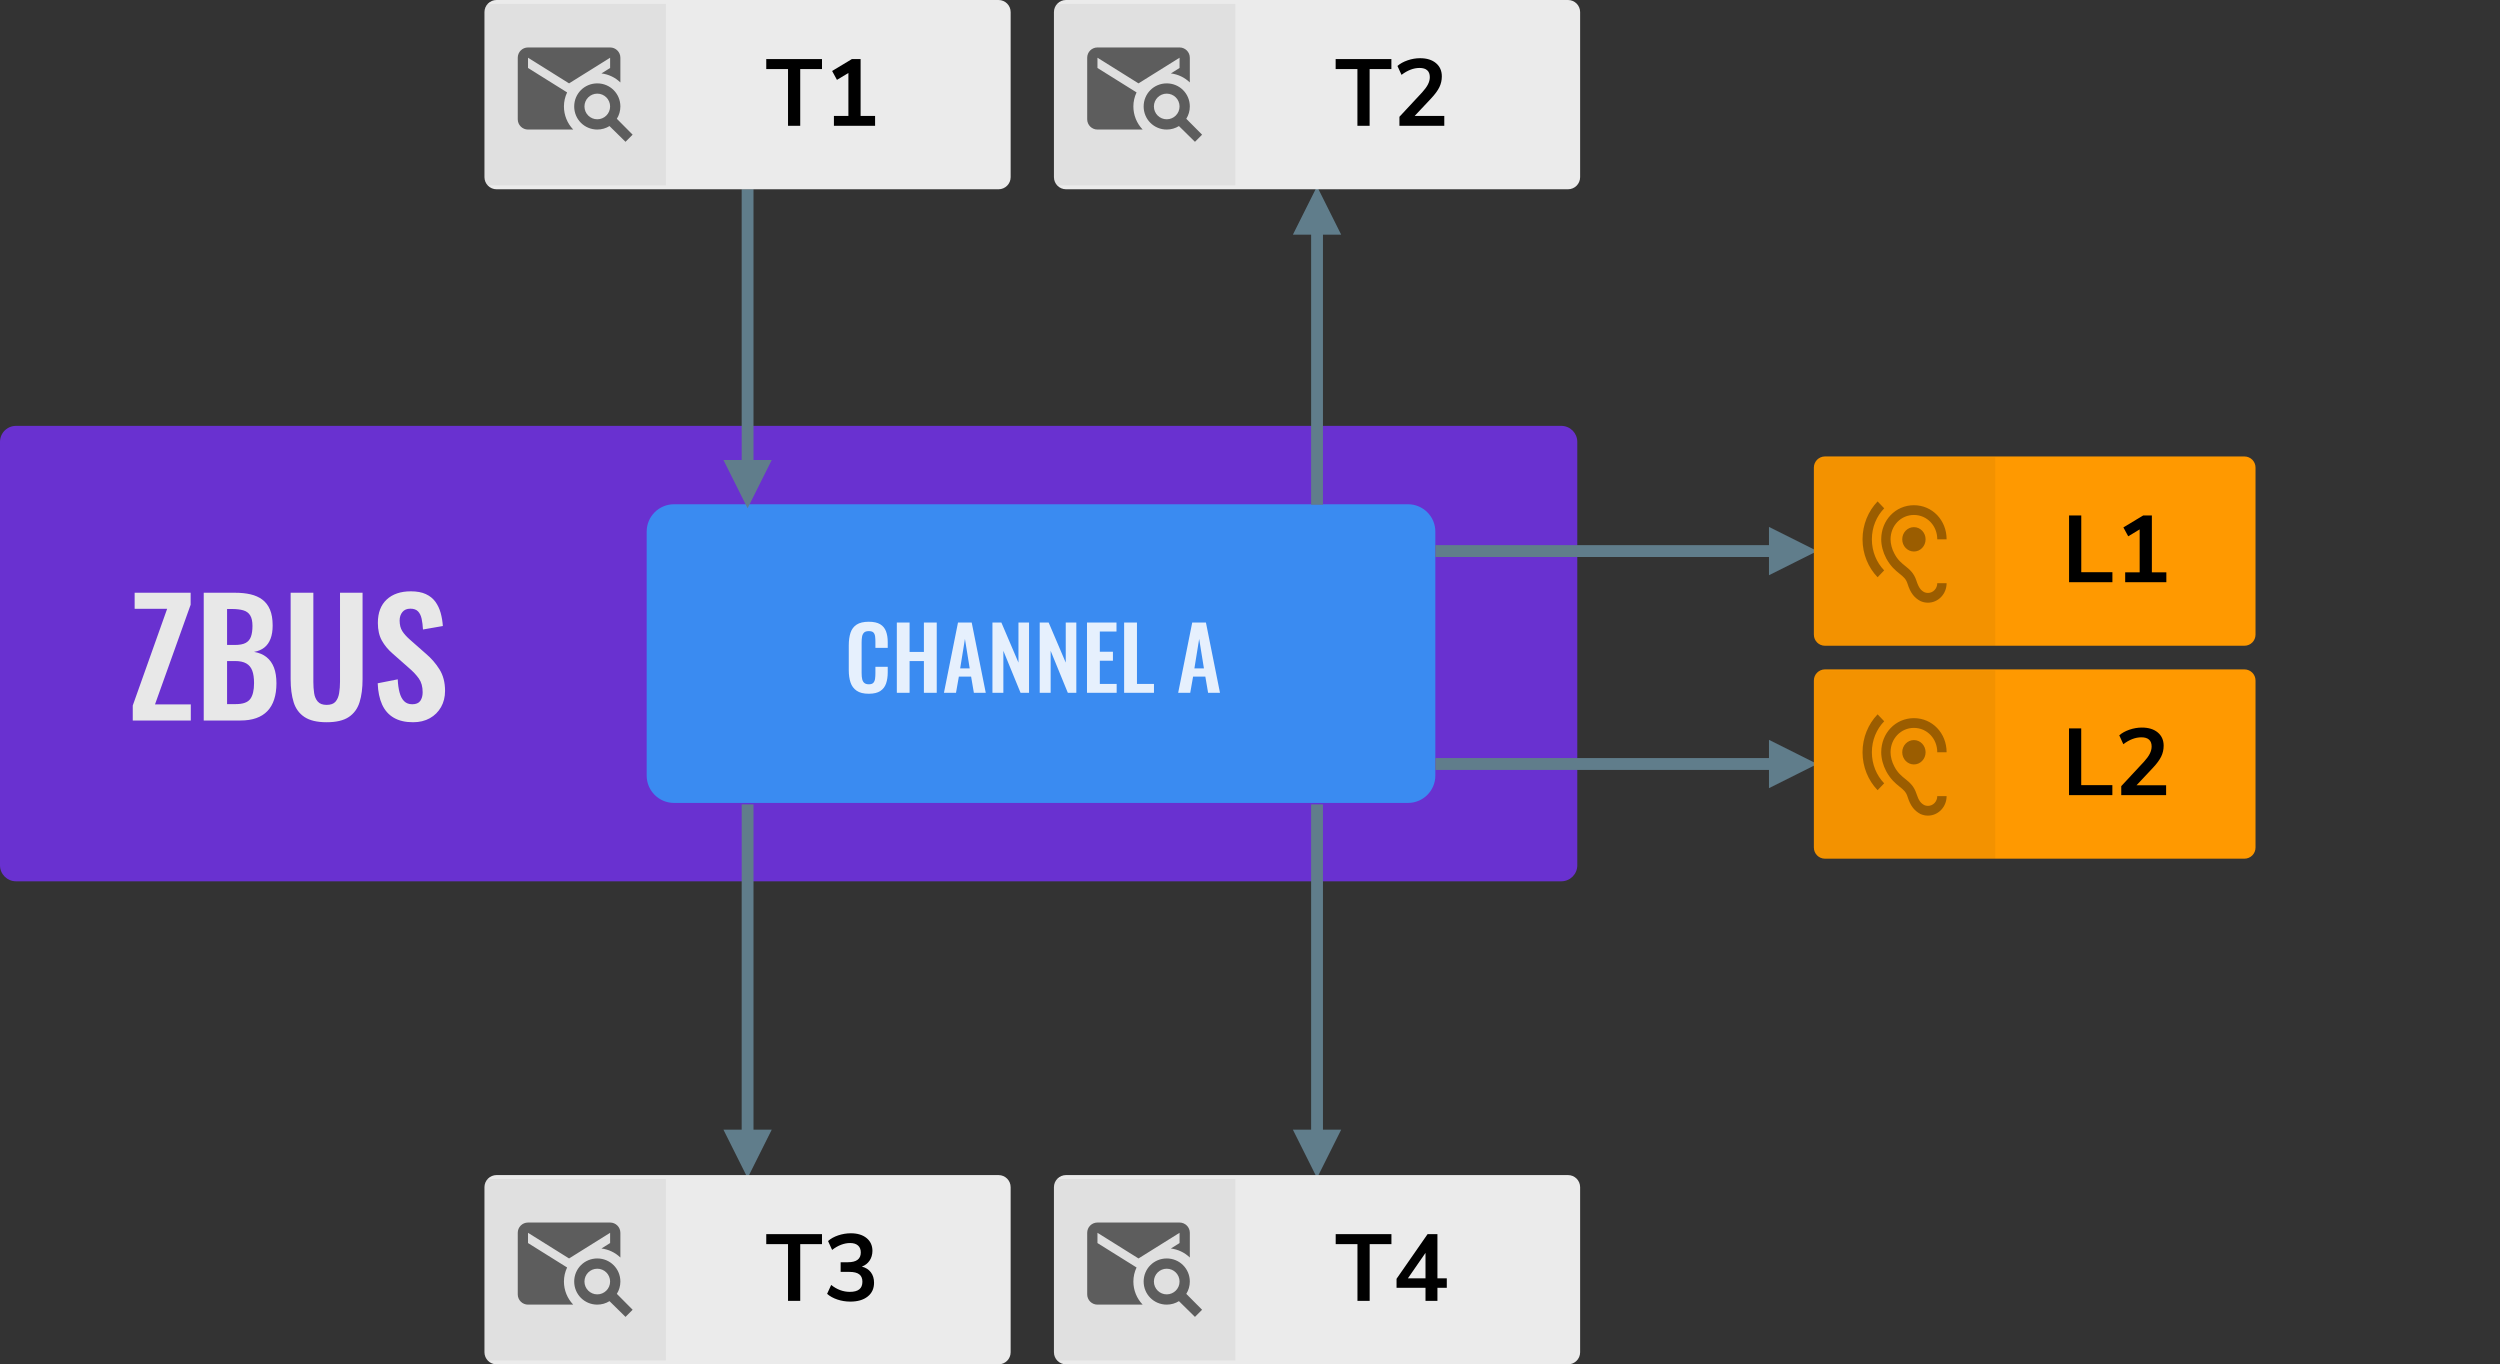 <?xml version="1.0" encoding="UTF-8" standalone="no"?>
<!-- Generator: Gravit.io -->
<svg xmlns="http://www.w3.org/2000/svg" xmlns:xlink="http://www.w3.org/1999/xlink" style="isolation:isolate" viewBox="0 0 317 173" width="317pt" height="173pt"><rect x="0" y="0" width="317" height="173" fill="#333333" stroke="none"/><g><path d="M 2.028 54 L 197.972 54 C 199.091 54 200 54.909 200 56.028 L 200 109.722 C 200 110.841 199.091 111.75 197.972 111.75 L 2.028 111.75 C 0.909 111.75 0 110.841 0 109.722 L 0 56.028 C 0 54.909 0.909 54 2.028 54 Z" style="stroke:none;fill:#6931D0;stroke-miterlimit:10;"/><path d=" M 24.193 91.36 L 16.833 91.36 L 16.833 89.46 L 21.193 77.2 L 17.073 77.2 L 17.073 75.16 L 24.173 75.16 L 24.173 76.68 L 19.653 89.32 L 24.193 89.32 L 24.193 91.36 L 24.193 91.36 Z  M 30.493 91.36 L 25.833 91.36 L 25.833 75.16 L 29.813 75.16 L 29.813 75.16 Q 30.893 75.16 31.763 75.36 L 31.763 75.36 L 31.763 75.36 Q 32.633 75.56 33.263 76.03 L 33.263 76.03 L 33.263 76.03 Q 33.893 76.5 34.233 77.3 L 34.233 77.3 L 34.233 77.3 Q 34.573 78.1 34.573 79.32 L 34.573 79.32 L 34.573 79.32 Q 34.573 80.3 34.303 81 L 34.303 81 L 34.303 81 Q 34.033 81.7 33.513 82.11 L 33.513 82.11 L 33.513 82.11 Q 32.993 82.52 32.213 82.66 L 32.213 82.66 L 32.213 82.66 Q 33.173 82.82 33.803 83.33 L 33.803 83.33 L 33.803 83.33 Q 34.433 83.84 34.743 84.66 L 34.743 84.66 L 34.743 84.66 Q 35.053 85.48 35.053 86.64 L 35.053 86.64 L 35.053 86.64 Q 35.053 87.8 34.763 88.69 L 34.763 88.69 L 34.763 88.69 Q 34.473 89.58 33.903 90.17 L 33.903 90.17 L 33.903 90.17 Q 33.333 90.76 32.483 91.06 L 32.483 91.06 L 32.483 91.06 Q 31.633 91.36 30.493 91.36 L 30.493 91.36 L 30.493 91.36 Z  M 28.793 83.82 L 28.793 89.28 L 29.913 89.28 L 29.913 89.28 Q 31.253 89.28 31.733 88.63 L 31.733 88.63 L 31.733 88.63 Q 32.213 87.98 32.213 86.62 L 32.213 86.62 L 32.213 86.62 Q 32.213 85.64 31.983 85.03 L 31.983 85.03 L 31.983 85.03 Q 31.753 84.42 31.223 84.12 L 31.223 84.12 L 31.223 84.12 Q 30.693 83.82 29.813 83.82 L 29.813 83.82 L 28.793 83.82 L 28.793 83.82 Z  M 28.793 77.22 L 28.793 81.78 L 29.793 81.78 L 29.793 81.78 Q 30.673 81.78 31.153 81.52 L 31.153 81.52 L 31.153 81.52 Q 31.633 81.26 31.823 80.72 L 31.823 80.72 L 31.823 80.72 Q 32.013 80.18 32.013 79.36 L 32.013 79.36 L 32.013 79.36 Q 32.013 78.5 31.723 78.03 L 31.723 78.03 L 31.723 78.03 Q 31.433 77.56 30.853 77.39 L 30.853 77.39 L 30.853 77.39 Q 30.273 77.22 29.373 77.22 L 29.373 77.22 L 28.793 77.22 L 28.793 77.22 Z  M 41.413 91.58 L 41.413 91.58 L 41.413 91.58 Q 39.613 91.58 38.613 90.92 L 38.613 90.92 L 38.613 90.92 Q 37.613 90.26 37.233 89.04 L 37.233 89.04 L 37.233 89.04 Q 36.853 87.82 36.853 86.12 L 36.853 86.12 L 36.853 75.16 L 39.733 75.16 L 39.733 86.46 L 39.733 86.46 Q 39.733 87.22 39.833 87.89 L 39.833 87.89 L 39.833 87.89 Q 39.933 88.56 40.303 88.97 L 40.303 88.97 L 40.303 88.97 Q 40.673 89.38 41.413 89.38 L 41.413 89.38 L 41.413 89.38 Q 42.193 89.38 42.543 88.97 L 42.543 88.97 L 42.543 88.97 Q 42.893 88.56 43.003 87.89 L 43.003 87.89 L 43.003 87.89 Q 43.113 87.22 43.113 86.46 L 43.113 86.46 L 43.113 75.16 L 45.973 75.16 L 45.973 86.12 L 45.973 86.12 Q 45.973 87.82 45.593 89.04 L 45.593 89.04 L 45.593 89.04 Q 45.213 90.26 44.223 90.92 L 44.223 90.92 L 44.223 90.92 Q 43.233 91.58 41.413 91.58 Z  M 52.373 91.58 L 52.373 91.58 L 52.373 91.58 Q 50.913 91.58 49.933 91.01 L 49.933 91.01 L 49.933 91.01 Q 48.953 90.44 48.453 89.34 L 48.453 89.34 L 48.453 89.34 Q 47.953 88.24 47.893 86.64 L 47.893 86.64 L 50.433 86.14 L 50.433 86.14 Q 50.473 87.08 50.663 87.8 L 50.663 87.8 L 50.663 87.8 Q 50.853 88.52 51.243 88.91 L 51.243 88.91 L 51.243 88.91 Q 51.633 89.3 52.273 89.3 L 52.273 89.3 L 52.273 89.3 Q 52.993 89.3 53.293 88.87 L 53.293 88.87 L 53.293 88.87 Q 53.593 88.44 53.593 87.78 L 53.593 87.78 L 53.593 87.78 Q 53.593 86.72 53.113 86.04 L 53.113 86.04 L 53.113 86.04 Q 52.633 85.36 51.833 84.68 L 51.833 84.68 L 49.793 82.88 L 49.793 82.88 Q 48.933 82.14 48.423 81.23 L 48.423 81.23 L 48.423 81.23 Q 47.913 80.32 47.913 78.98 L 47.913 78.98 L 47.913 78.98 Q 47.913 77.06 49.033 76.02 L 49.033 76.02 L 49.033 76.02 Q 50.153 74.98 52.093 74.98 L 52.093 74.98 L 52.093 74.98 Q 53.233 74.98 53.993 75.33 L 53.993 75.33 L 53.993 75.33 Q 54.753 75.68 55.203 76.3 L 55.203 76.3 L 55.203 76.3 Q 55.653 76.92 55.873 77.71 L 55.873 77.71 L 55.873 77.71 Q 56.093 78.5 56.153 79.38 L 56.153 79.38 L 53.633 79.82 L 53.633 79.82 Q 53.593 79.06 53.463 78.46 L 53.463 78.46 L 53.463 78.46 Q 53.333 77.86 53.003 77.52 L 53.003 77.52 L 53.003 77.52 Q 52.673 77.18 52.033 77.18 L 52.033 77.18 L 52.033 77.18 Q 51.373 77.18 51.023 77.61 L 51.023 77.61 L 51.023 77.61 Q 50.673 78.04 50.673 78.68 L 50.673 78.68 L 50.673 78.68 Q 50.673 79.5 51.013 80.03 L 51.013 80.03 L 51.013 80.03 Q 51.353 80.56 51.993 81.12 L 51.993 81.12 L 54.013 82.9 L 54.013 82.9 Q 55.013 83.74 55.723 84.87 L 55.723 84.87 L 55.723 84.87 Q 56.433 86 56.433 87.6 L 56.433 87.6 L 56.433 87.6 Q 56.433 88.76 55.923 89.66 L 55.923 89.66 L 55.923 89.66 Q 55.413 90.56 54.503 91.07 L 54.503 91.07 L 54.503 91.07 Q 53.593 91.58 52.373 91.58 Z " fill="rgb(232,232,232)"/><path d="M 85.462 63.94 L 178.538 63.94 C 180.449 63.94 182 65.491 182 67.402 L 182 98.348 C 182 100.259 180.449 101.81 178.538 101.81 L 85.462 101.81 C 83.551 101.81 82 100.259 82 98.348 L 82 67.402 C 82 65.491 83.551 63.94 85.462 63.94 Z" style="stroke:none;fill:#3A8BF1;stroke-miterlimit:10;"/><clipPath id="_clipPath_kEGWRzjKO7rz2GI2PScymAZh6L7N3Bue"><path d="M 85.462 63.94 L 178.538 63.94 C 180.449 63.94 182 65.491 182 67.402 L 182 98.348 C 182 100.259 180.449 101.81 178.538 101.81 L 85.462 101.81 C 83.551 101.81 82 100.259 82 98.348 L 82 67.402 C 82 65.491 83.551 63.94 85.462 63.94 Z" style="stroke:none;fill:#3A8BF1;stroke-miterlimit:10;"/></clipPath><g clip-path="url(#_clipPath_kEGWRzjKO7rz2GI2PScymAZh6L7N3Bue)"><g opacity="0.87"><path d=" M 150.921 87.847 L 149.392 87.847 L 151.174 78.937 L 152.912 78.937 L 154.694 87.847 L 153.187 87.847 L 152.835 85.79 L 151.284 85.79 L 150.921 87.847 L 150.921 87.847 Z  M 152.054 81.016 L 151.449 84.756 L 152.659 84.756 L 152.054 81.016 L 152.054 81.016 Z  M 110.155 87.968 L 110.155 87.968 L 110.155 87.968 Q 109.176 87.968 108.621 87.583 L 108.621 87.583 L 108.621 87.583 Q 108.065 87.198 107.845 86.532 L 107.845 86.532 L 107.845 86.532 Q 107.625 85.867 107.625 84.998 L 107.625 84.998 L 107.625 81.819 L 107.625 81.819 Q 107.625 80.906 107.845 80.235 L 107.845 80.235 L 107.845 80.235 Q 108.065 79.564 108.621 79.201 L 108.621 79.201 L 108.621 79.201 Q 109.176 78.838 110.155 78.838 L 110.155 78.838 L 110.155 78.838 Q 111.079 78.838 111.602 79.151 L 111.602 79.151 L 111.602 79.151 Q 112.124 79.465 112.344 80.048 L 112.344 80.048 L 112.344 80.048 Q 112.564 80.631 112.564 81.401 L 112.564 81.401 L 112.564 82.149 L 111.002 82.149 L 111.002 81.379 L 111.002 81.379 Q 111.002 81.005 110.964 80.697 L 110.964 80.697 L 110.964 80.697 Q 110.925 80.389 110.755 80.207 L 110.755 80.207 L 110.755 80.207 Q 110.584 80.026 110.166 80.026 L 110.166 80.026 L 110.166 80.026 Q 109.748 80.026 109.556 80.218 L 109.556 80.218 L 109.556 80.218 Q 109.363 80.411 109.308 80.735 L 109.308 80.735 L 109.308 80.735 Q 109.253 81.06 109.253 81.467 L 109.253 81.467 L 109.253 85.339 L 109.253 85.339 Q 109.253 85.823 109.33 86.136 L 109.33 86.136 L 109.33 86.136 Q 109.407 86.45 109.611 86.609 L 109.611 86.609 L 109.611 86.609 Q 109.814 86.769 110.166 86.769 L 110.166 86.769 L 110.166 86.769 Q 110.573 86.769 110.744 86.576 L 110.744 86.576 L 110.744 86.576 Q 110.914 86.384 110.958 86.065 L 110.958 86.065 L 110.958 86.065 Q 111.002 85.746 111.002 85.35 L 111.002 85.35 L 111.002 84.547 L 112.564 84.547 L 112.564 85.262 L 112.564 85.262 Q 112.564 86.054 112.355 86.664 L 112.355 86.664 L 112.355 86.664 Q 112.146 87.275 111.624 87.621 L 111.624 87.621 L 111.624 87.621 Q 111.101 87.968 110.155 87.968 Z  M 115.336 87.847 L 113.719 87.847 L 113.719 78.937 L 115.336 78.937 L 115.336 82.666 L 117.151 82.666 L 117.151 78.937 L 118.779 78.937 L 118.779 87.847 L 117.151 87.847 L 117.151 83.821 L 115.336 83.821 L 115.336 87.847 L 115.336 87.847 Z  M 121.221 87.847 L 119.692 87.847 L 121.474 78.937 L 123.212 78.937 L 124.994 87.847 L 123.487 87.847 L 123.135 85.79 L 121.584 85.79 L 121.221 87.847 L 121.221 87.847 Z  M 122.354 81.016 L 121.749 84.756 L 122.959 84.756 L 122.354 81.016 L 122.354 81.016 Z  M 127.227 87.847 L 125.841 87.847 L 125.841 78.937 L 126.974 78.937 L 129.141 84.019 L 129.141 78.937 L 130.483 78.937 L 130.483 87.847 L 129.405 87.847 L 127.227 82.523 L 127.227 87.847 L 127.227 87.847 Z  M 133.222 87.847 L 131.836 87.847 L 131.836 78.937 L 132.969 78.937 L 135.136 84.019 L 135.136 78.937 L 136.478 78.937 L 136.478 87.847 L 135.4 87.847 L 133.222 82.523 L 133.222 87.847 L 133.222 87.847 Z  M 141.593 87.847 L 137.831 87.847 L 137.831 78.937 L 141.571 78.937 L 141.571 80.081 L 139.459 80.081 L 139.459 82.644 L 141.12 82.644 L 141.12 83.777 L 139.459 83.777 L 139.459 86.725 L 141.593 86.725 L 141.593 87.847 L 141.593 87.847 Z  M 146.323 87.847 L 142.539 87.847 L 142.539 78.937 L 144.167 78.937 L 144.167 86.725 L 146.323 86.725 L 146.323 87.847 L 146.323 87.847 Z " fill="rgb(255,255,255)"/></g></g></g><g><line x1="94.795" y1="24" x2="94.795" y2="62" vector-effect="non-scaling-stroke" stroke-width="1.5" stroke="rgb(96,125,139)" stroke-linejoin="bevel" stroke-linecap="butt" stroke-miterlimit="3"/><path d=" M 91.733 58.326 L 94.795 64.449 L 97.856 58.326 Z " fill="rgb(96,125,139)" stroke="none"/></g><g><line x1="167" y1="27" x2="167" y2="64" vector-effect="non-scaling-stroke" stroke-width="1.5" stroke="rgb(96,125,139)" stroke-linejoin="bevel" stroke-linecap="butt" stroke-miterlimit="3"/><path d=" M 170.062 29.756 L 167 23.632 L 163.938 29.756 Z " fill="rgb(96,125,139)" stroke="none"/></g><g><line x1="227" y1="96.875" x2="182" y2="96.875" vector-effect="non-scaling-stroke" stroke-width="1.5" stroke="rgb(96,125,139)" stroke-linejoin="bevel" stroke-linecap="butt" stroke-miterlimit="3"/><path d=" M 224.306 99.937 L 230.429 96.875 L 224.306 93.813 Z " fill="rgb(96,125,139)" stroke="none"/></g><g><line x1="227" y1="69.875" x2="182" y2="69.875" vector-effect="non-scaling-stroke" stroke-width="1.5" stroke="rgb(96,125,139)" stroke-linejoin="bevel" stroke-linecap="butt" stroke-miterlimit="3"/><path d=" M 224.306 72.937 L 230.429 69.875 L 224.306 66.813 Z " fill="rgb(96,125,139)" stroke="none"/></g><g><line x1="94.795" y1="102" x2="94.795" y2="146" vector-effect="non-scaling-stroke" stroke-width="1.5" stroke="rgb(96,125,139)" stroke-linejoin="bevel" stroke-linecap="butt" stroke-miterlimit="3"/><path d=" M 91.733 143.244 L 94.795 149.368 L 97.856 143.244 Z " fill="rgb(96,125,139)" stroke="none"/></g><g><line x1="167" y1="102" x2="167" y2="146" vector-effect="non-scaling-stroke" stroke-width="1.5" stroke="rgb(96,125,139)" stroke-linejoin="bevel" stroke-linecap="butt" stroke-miterlimit="3"/><path d=" M 163.938 143.244 L 167 149.368 L 170.062 143.244 Z " fill="rgb(96,125,139)" stroke="none"/></g><path d="M 62.964 149 L 126.616 149 C 127.463 149 128.15 149.687 128.15 150.534 L 128.15 171.466 C 128.15 172.313 127.463 173 126.616 173 L 62.964 173 C 62.117 173 61.43 172.313 61.43 171.466 L 61.43 150.534 C 61.43 149.687 62.117 149 62.964 149 Z" style="stroke:none;fill:#EBEBEB;stroke-miterlimit:10;"/><clipPath id="_clipPath_SAa30SuXICni1SOsHYmxS4Qjw2VHXdWF"><path d="M 62.964 149 L 126.616 149 C 127.463 149 128.15 149.687 128.15 150.534 L 128.15 171.466 C 128.15 172.313 127.463 173 126.616 173 L 62.964 173 C 62.117 173 61.43 172.313 61.43 171.466 L 61.43 150.534 C 61.43 149.687 62.117 149 62.964 149 Z" style="stroke:none;fill:#EBEBEB;stroke-miterlimit:10;"/></clipPath><g clip-path="url(#_clipPath_SAa30SuXICni1SOsHYmxS4Qjw2VHXdWF)"><rect x="61.435" y="149.5" width="23" height="23" transform="matrix(1,0,0,1,0,0)" fill="rgb(0,0,0)" fill-opacity="0.05"/><clipPath id="_clipPath_B4jkMonEbX1PlgPHGL7rPXZzAfY3Q39X"><rect x="61.435" y="149.5" width="23" height="23" transform="matrix(1,0,0,1,0,0)" fill="rgb(0,0,0)" fill-opacity="0.05"/></clipPath><g clip-path="url(#_clipPath_B4jkMonEbX1PlgPHGL7rPXZzAfY3Q39X)"><path d=" M 66.953 155.018 L 77.362 155.018 C 78.081 155.018 78.664 155.6 78.664 156.319 L 78.664 159.455 C 78.013 158.824 77.167 158.42 76.263 158.31 L 77.362 157.62 L 77.362 156.319 L 72.157 159.572 L 66.953 156.319 L 66.953 157.62 L 71.91 160.717 C 71.644 161.277 71.507 161.882 71.507 162.5 C 71.507 163.593 71.93 164.64 72.684 165.427 L 66.953 165.427 C 66.234 165.427 65.651 164.845 65.651 164.126 L 65.651 156.319 C 65.651 155.597 66.23 155.018 66.953 155.018 Z  M 75.736 159.572 C 77.362 159.572 78.664 160.873 78.664 162.5 C 78.664 163.072 78.501 163.612 78.215 164.061 L 80.218 166.078 L 79.314 166.982 L 77.284 164.985 C 76.835 165.265 76.302 165.427 75.736 165.427 C 74.109 165.427 72.808 164.126 72.808 162.5 C 72.808 160.873 74.109 159.572 75.736 159.572 Z  M 75.736 160.873 C 74.838 160.873 74.109 161.601 74.109 162.5 C 74.109 163.398 74.838 164.126 75.736 164.126 C 76.634 164.126 77.362 163.398 77.362 162.5 C 77.362 161.601 76.634 160.873 75.736 160.873 Z " fill="rgb(93,93,93)"/></g><path d=" M 101.469 164.948 L 99.921 164.948 L 99.921 157.76 L 97.161 157.76 L 97.161 156.488 L 104.229 156.488 L 104.229 157.76 L 101.469 157.76 L 101.469 164.948 L 101.469 164.948 Z  M 109.281 160.604 L 109.281 160.604 Q 110.025 160.796 110.427 161.33 L 110.427 161.33 L 110.427 161.33 Q 110.829 161.864 110.829 162.656 L 110.829 162.656 L 110.829 162.656 Q 110.829 163.76 110.019 164.402 L 110.019 164.402 L 110.019 164.402 Q 109.209 165.044 107.817 165.044 L 107.817 165.044 L 107.817 165.044 Q 106.965 165.044 106.179 164.78 L 106.179 164.78 L 106.179 164.78 Q 105.393 164.516 104.877 164.06 L 104.877 164.06 L 105.393 162.932 L 105.393 162.932 Q 106.497 163.808 107.757 163.808 L 107.757 163.808 L 107.757 163.808 Q 108.561 163.808 108.957 163.49 L 108.957 163.49 L 108.957 163.49 Q 109.353 163.172 109.353 162.524 L 109.353 162.524 L 109.353 162.524 Q 109.353 161.888 108.951 161.582 L 108.951 161.582 L 108.951 161.582 Q 108.549 161.276 107.709 161.276 L 107.709 161.276 L 106.593 161.276 L 106.593 160.052 L 107.505 160.052 L 107.505 160.052 Q 109.149 160.052 109.149 158.816 L 109.149 158.816 L 109.149 158.816 Q 109.149 158.24 108.795 157.928 L 108.795 157.928 L 108.795 157.928 Q 108.441 157.616 107.793 157.616 L 107.793 157.616 L 107.793 157.616 Q 107.229 157.616 106.647 157.838 L 106.647 157.838 L 106.647 157.838 Q 106.065 158.06 105.513 158.492 L 105.513 158.492 L 104.997 157.364 L 104.997 157.364 Q 105.501 156.908 106.287 156.644 L 106.287 156.644 L 106.287 156.644 Q 107.073 156.38 107.889 156.38 L 107.889 156.38 L 107.889 156.38 Q 109.137 156.38 109.881 156.986 L 109.881 156.986 L 109.881 156.986 Q 110.625 157.592 110.625 158.624 L 110.625 158.624 L 110.625 158.624 Q 110.613 159.332 110.259 159.854 L 110.259 159.854 L 110.259 159.854 Q 109.905 160.376 109.281 160.604 L 109.281 160.604 L 109.281 160.604 Z " fill="rgb(0,0,0)"/></g><path d="M 62.964 0 L 126.616 0 C 127.463 0 128.15 0.687 128.15 1.534 L 128.15 22.466 C 128.15 23.313 127.463 24 126.616 24 L 62.964 24 C 62.117 24 61.43 23.313 61.43 22.466 L 61.43 1.534 C 61.43 0.687 62.117 0 62.964 0 Z" style="stroke:none;fill:#EBEBEB;stroke-miterlimit:10;"/><clipPath id="_clipPath_lPVsazLwKdCWa8zuXieNdH8G6GUWwhZi"><path d="M 62.964 0 L 126.616 0 C 127.463 0 128.15 0.687 128.15 1.534 L 128.15 22.466 C 128.15 23.313 127.463 24 126.616 24 L 62.964 24 C 62.117 24 61.43 23.313 61.43 22.466 L 61.43 1.534 C 61.43 0.687 62.117 0 62.964 0 Z" style="stroke:none;fill:#EBEBEB;stroke-miterlimit:10;"/></clipPath><g clip-path="url(#_clipPath_lPVsazLwKdCWa8zuXieNdH8G6GUWwhZi)"><rect x="61.435" y="0.5" width="23" height="23" transform="matrix(1,0,0,1,0,0)" fill="rgb(0,0,0)" fill-opacity="0.05"/><clipPath id="_clipPath_CUI79ISqAZZwiexk5LMETA68KkQWk04W"><rect x="61.435" y="0.5" width="23" height="23" transform="matrix(1,0,0,1,0,0)" fill="rgb(0,0,0)" fill-opacity="0.05"/></clipPath><g clip-path="url(#_clipPath_CUI79ISqAZZwiexk5LMETA68KkQWk04W)"><path d=" M 66.953 6.018 L 77.362 6.018 C 78.081 6.018 78.664 6.6 78.664 7.319 L 78.664 10.455 C 78.013 9.824 77.167 9.42 76.263 9.31 L 77.362 8.62 L 77.362 7.319 L 72.157 10.572 L 66.953 7.319 L 66.953 8.62 L 71.91 11.717 C 71.644 12.277 71.507 12.882 71.507 13.5 C 71.507 14.593 71.93 15.64 72.684 16.427 L 66.953 16.427 C 66.234 16.427 65.651 15.845 65.651 15.126 L 65.651 7.319 C 65.651 6.597 66.23 6.018 66.953 6.018 Z  M 75.736 10.572 C 77.362 10.572 78.664 11.873 78.664 13.5 C 78.664 14.072 78.501 14.612 78.215 15.061 L 80.218 17.078 L 79.314 17.982 L 77.284 15.985 C 76.835 16.265 76.302 16.427 75.736 16.427 C 74.109 16.427 72.808 15.126 72.808 13.5 C 72.808 11.873 74.109 10.572 75.736 10.572 Z  M 75.736 11.873 C 74.838 11.873 74.109 12.601 74.109 13.5 C 74.109 14.398 74.838 15.126 75.736 15.126 C 76.634 15.126 77.362 14.398 77.362 13.5 C 77.362 12.601 76.634 11.873 75.736 11.873 Z " fill="rgb(93,93,93)"/></g><path d=" M 101.469 15.948 L 99.921 15.948 L 99.921 8.76 L 97.161 8.76 L 97.161 7.488 L 104.229 7.488 L 104.229 8.76 L 101.469 8.76 L 101.469 15.948 L 101.469 15.948 Z  M 109.125 7.488 L 109.125 14.7 L 110.961 14.7 L 110.961 15.948 L 105.741 15.948 L 105.741 14.7 L 107.577 14.7 L 107.577 9.252 L 106.125 10.128 L 105.513 9 L 108.021 7.488 L 109.125 7.488 L 109.125 7.488 Z " fill="rgb(0,0,0)"/></g><path d="M 135.174 0 L 198.826 0 C 199.673 0 200.36 0.687 200.36 1.534 L 200.36 22.466 C 200.36 23.313 199.673 24 198.826 24 L 135.174 24 C 134.327 24 133.64 23.313 133.64 22.466 L 133.64 1.534 C 133.64 0.687 134.327 0 135.174 0 Z" style="stroke:none;fill:#EBEBEB;stroke-miterlimit:10;"/><clipPath id="_clipPath_oWop0372SC1OhXYWESdZtRcnu79XRazp"><path d="M 135.174 0 L 198.826 0 C 199.673 0 200.36 0.687 200.36 1.534 L 200.36 22.466 C 200.36 23.313 199.673 24 198.826 24 L 135.174 24 C 134.327 24 133.64 23.313 133.64 22.466 L 133.64 1.534 C 133.64 0.687 134.327 0 135.174 0 Z" style="stroke:none;fill:#EBEBEB;stroke-miterlimit:10;"/></clipPath><g clip-path="url(#_clipPath_oWop0372SC1OhXYWESdZtRcnu79XRazp)"><rect x="133.64" y="0.5" width="23" height="23" transform="matrix(1,0,0,1,0,0)" fill="rgb(0,0,0)" fill-opacity="0.05"/><clipPath id="_clipPath_Egx4LVsKaPuxfj3GgwZC96bbouINFRpA"><rect x="133.64" y="0.5" width="23" height="23" transform="matrix(1,0,0,1,0,0)" fill="rgb(0,0,0)" fill-opacity="0.05"/></clipPath><g clip-path="url(#_clipPath_Egx4LVsKaPuxfj3GgwZC96bbouINFRpA)"><path d=" M 139.158 6.018 L 149.568 6.018 C 150.286 6.018 150.869 6.6 150.869 7.319 L 150.869 10.455 C 150.218 9.824 149.373 9.42 148.468 9.31 L 149.568 8.62 L 149.568 7.319 L 144.363 10.572 L 139.158 7.319 L 139.158 8.62 L 144.116 11.717 C 143.849 12.277 143.712 12.882 143.712 13.5 C 143.712 14.593 144.135 15.64 144.89 16.427 L 139.158 16.427 C 138.439 16.427 137.857 15.845 137.857 15.126 L 137.857 7.319 C 137.857 6.597 138.436 6.018 139.158 6.018 Z  M 147.941 10.572 C 149.568 10.572 150.869 11.873 150.869 13.5 C 150.869 14.072 150.706 14.612 150.42 15.061 L 152.424 17.078 L 151.52 17.982 L 149.49 15.985 C 149.041 16.265 148.507 16.427 147.941 16.427 C 146.315 16.427 145.014 15.126 145.014 13.5 C 145.014 11.873 146.315 10.572 147.941 10.572 Z  M 147.941 11.873 C 147.043 11.873 146.315 12.601 146.315 13.5 C 146.315 14.398 147.043 15.126 147.941 15.126 C 148.84 15.126 149.568 14.398 149.568 13.5 C 149.568 12.601 148.84 11.873 147.941 11.873 Z " fill="rgb(93,93,93)"/></g><path d=" M 173.668 15.948 L 172.12 15.948 L 172.12 8.76 L 169.36 8.76 L 169.36 7.488 L 176.428 7.488 L 176.428 8.76 L 173.668 8.76 L 173.668 15.948 L 173.668 15.948 Z  M 179.38 14.7 L 183.136 14.7 L 183.136 15.948 L 177.448 15.948 L 177.448 14.808 L 180.328 11.712 L 180.328 11.712 Q 180.832 11.16 181.066 10.698 L 181.066 10.698 L 181.066 10.698 Q 181.3 10.236 181.3 9.78 L 181.3 9.78 L 181.3 9.78 Q 181.3 9.204 180.97 8.91 L 180.97 8.91 L 180.97 8.91 Q 180.64 8.616 180.004 8.616 L 180.004 8.616 L 180.004 8.616 Q 178.864 8.616 177.712 9.492 L 177.712 9.492 L 177.196 8.364 L 177.196 8.364 Q 177.7 7.92 178.486 7.65 L 178.486 7.65 L 178.486 7.65 Q 179.272 7.38 180.064 7.38 L 180.064 7.38 L 180.064 7.38 Q 181.336 7.38 182.08 8.004 L 182.08 8.004 L 182.08 8.004 Q 182.824 8.628 182.824 9.684 L 182.824 9.684 L 182.824 9.684 Q 182.824 10.416 182.512 11.058 L 182.512 11.058 L 182.512 11.058 Q 182.2 11.7 181.456 12.492 L 181.456 12.492 L 179.38 14.7 L 179.38 14.7 Z " fill="rgb(0,0,0)"/></g><path d="M 135.174 149 L 198.826 149 C 199.673 149 200.36 149.687 200.36 150.534 L 200.36 171.466 C 200.36 172.313 199.673 173 198.826 173 L 135.174 173 C 134.327 173 133.64 172.313 133.64 171.466 L 133.64 150.534 C 133.64 149.687 134.327 149 135.174 149 Z" style="stroke:none;fill:#EBEBEB;stroke-miterlimit:10;"/><clipPath id="_clipPath_gBKHlkhOG3nE94mHOsHebNCjAhAfVggk"><path d="M 135.174 149 L 198.826 149 C 199.673 149 200.36 149.687 200.36 150.534 L 200.36 171.466 C 200.36 172.313 199.673 173 198.826 173 L 135.174 173 C 134.327 173 133.64 172.313 133.64 171.466 L 133.64 150.534 C 133.64 149.687 134.327 149 135.174 149 Z" style="stroke:none;fill:#EBEBEB;stroke-miterlimit:10;"/></clipPath><g clip-path="url(#_clipPath_gBKHlkhOG3nE94mHOsHebNCjAhAfVggk)"><rect x="133.64" y="149.5" width="23" height="23" transform="matrix(1,0,0,1,0,0)" fill="rgb(0,0,0)" fill-opacity="0.05"/><clipPath id="_clipPath_XpksYYTwWo6WE8pEHT8NcpfKvzcAQks9"><rect x="133.64" y="149.5" width="23" height="23" transform="matrix(1,0,0,1,0,0)" fill="rgb(0,0,0)" fill-opacity="0.05"/></clipPath><g clip-path="url(#_clipPath_XpksYYTwWo6WE8pEHT8NcpfKvzcAQks9)"><path d=" M 139.158 155.018 L 149.568 155.018 C 150.286 155.018 150.869 155.6 150.869 156.319 L 150.869 159.455 C 150.218 158.824 149.373 158.42 148.468 158.31 L 149.568 157.62 L 149.568 156.319 L 144.363 159.572 L 139.158 156.319 L 139.158 157.62 L 144.116 160.717 C 143.849 161.277 143.712 161.882 143.712 162.5 C 143.712 163.593 144.135 164.64 144.89 165.427 L 139.158 165.427 C 138.439 165.427 137.857 164.845 137.857 164.126 L 137.857 156.319 C 137.857 155.597 138.436 155.018 139.158 155.018 Z  M 147.941 159.572 C 149.568 159.572 150.869 160.873 150.869 162.5 C 150.869 163.072 150.706 163.612 150.42 164.061 L 152.424 166.078 L 151.52 166.982 L 149.49 164.985 C 149.041 165.265 148.507 165.427 147.941 165.427 C 146.315 165.427 145.014 164.126 145.014 162.5 C 145.014 160.873 146.315 159.572 147.941 159.572 Z  M 147.941 160.873 C 147.043 160.873 146.315 161.601 146.315 162.5 C 146.315 163.398 147.043 164.126 147.941 164.126 C 148.84 164.126 149.568 163.398 149.568 162.5 C 149.568 161.601 148.84 160.873 147.941 160.873 Z " fill="rgb(93,93,93)"/></g><path d=" M 173.674 164.948 L 172.126 164.948 L 172.126 157.76 L 169.366 157.76 L 169.366 156.488 L 176.434 156.488 L 176.434 157.76 L 173.674 157.76 L 173.674 164.948 L 173.674 164.948 Z  M 182.266 162.092 L 183.454 162.092 L 183.454 163.292 L 182.266 163.292 L 182.266 164.948 L 180.754 164.948 L 180.754 163.292 L 177.082 163.292 L 177.082 162.152 L 181.018 156.488 L 182.266 156.488 L 182.266 162.092 L 182.266 162.092 Z  M 180.754 158.864 L 178.522 162.092 L 180.754 162.092 L 180.754 158.864 L 180.754 158.864 Z " fill="rgb(0,0,0)"/></g><path d="M 231.406 84.88 L 284.594 84.88 C 285.37 84.88 286 85.51 286 86.286 L 286 107.474 C 286 108.25 285.37 108.88 284.594 108.88 L 231.406 108.88 C 230.63 108.88 230 108.25 230 107.474 L 230 86.286 C 230 85.51 230.63 84.88 231.406 84.88 Z" style="stroke:none;fill:#FF9900;stroke-miterlimit:10;"/><clipPath id="_clipPath_stsGWI4bx4jCviWS9i0UnfA4Y2XCIWoN"><path d="M 231.406 84.88 L 284.594 84.88 C 285.37 84.88 286 85.51 286 86.286 L 286 107.474 C 286 108.25 285.37 108.88 284.594 108.88 L 231.406 108.88 C 230.63 108.88 230 108.25 230 107.474 L 230 86.286 C 230 85.51 230.63 84.88 231.406 84.88 Z" style="stroke:none;fill:#FF9900;stroke-miterlimit:10;"/></clipPath><g clip-path="url(#_clipPath_stsGWI4bx4jCviWS9i0UnfA4Y2XCIWoN)"><path d=" M 267.847 100.823 L 262.351 100.823 L 262.351 92.363 L 263.899 92.363 L 263.899 99.551 L 267.847 99.551 L 267.847 100.823 L 267.847 100.823 Z  M 270.907 99.575 L 274.663 99.575 L 274.663 100.823 L 268.975 100.823 L 268.975 99.683 L 271.855 96.587 L 271.855 96.587 Q 272.359 96.035 272.593 95.573 L 272.593 95.573 L 272.593 95.573 Q 272.827 95.111 272.827 94.655 L 272.827 94.655 L 272.827 94.655 Q 272.827 94.079 272.497 93.785 L 272.497 93.785 L 272.497 93.785 Q 272.167 93.491 271.531 93.491 L 271.531 93.491 L 271.531 93.491 Q 270.391 93.491 269.239 94.367 L 269.239 94.367 L 268.723 93.239 L 268.723 93.239 Q 269.227 92.795 270.013 92.525 L 270.013 92.525 L 270.013 92.525 Q 270.799 92.255 271.591 92.255 L 271.591 92.255 L 271.591 92.255 Q 272.863 92.255 273.607 92.879 L 273.607 92.879 L 273.607 92.879 Q 274.351 93.503 274.351 94.559 L 274.351 94.559 L 274.351 94.559 Q 274.351 95.291 274.039 95.933 L 274.039 95.933 L 274.039 95.933 Q 273.727 96.575 272.983 97.367 L 272.983 97.367 L 270.907 99.575 L 270.907 99.575 Z " fill="rgb(0,0,0)"/><rect x="230" y="85" width="23" height="24" transform="matrix(1,0,0,1,0,0)" fill="rgb(0,0,0)" fill-opacity="0.05"/><clipPath id="_clipPath_yh2HGIG8HWlMvt0iaTFLMLAuwngcunpz"><rect x="230" y="85" width="23" height="24" transform="matrix(1,0,0,1,0,0)" fill="rgb(0,0,0)" fill-opacity="0.05"/></clipPath><g clip-path="url(#_clipPath_yh2HGIG8HWlMvt0iaTFLMLAuwngcunpz)"><path d=" M 244.461 102.185 C 244.29 102.185 244.13 102.148 244.011 102.092 C 243.591 101.876 243.295 101.549 242.998 100.622 C 242.685 99.657 242.128 99.206 241.583 98.768 C 241.115 98.391 240.629 98.001 240.209 97.204 C 239.895 96.623 239.723 95.962 239.723 95.387 C 239.723 93.657 241.026 92.297 242.685 92.297 C 244.343 92.297 245.646 93.657 245.646 95.387 L 246.83 95.387 C 246.83 92.958 245.012 91.061 242.685 91.061 C 240.357 91.061 238.539 92.958 238.539 95.387 C 238.539 96.166 238.764 97.025 239.172 97.797 C 239.723 98.817 240.345 99.33 240.86 99.744 C 241.34 100.127 241.684 100.405 241.873 101.011 C 242.228 102.136 242.685 102.766 243.49 103.205 C 243.792 103.347 244.124 103.421 244.461 103.421 C 245.77 103.421 246.83 102.314 246.83 100.949 L 245.646 100.949 C 245.646 101.632 245.116 102.185 244.461 102.185 Z  M 238.918 91.456 L 238.077 90.579 C 236.898 91.809 236.17 93.508 236.17 95.387 C 236.17 97.266 236.898 98.965 238.077 100.195 L 238.912 99.324 C 237.946 98.316 237.354 96.932 237.354 95.387 C 237.354 93.842 237.946 92.458 238.918 91.456 Z  M 241.204 95.387 C 241.204 96.24 241.867 96.932 242.685 96.932 C 243.502 96.932 244.165 96.24 244.165 95.387 C 244.165 94.534 243.502 93.842 242.685 93.842 C 241.867 93.842 241.204 94.534 241.204 95.387 Z " fill="rgb(155,93,0)"/></g></g><path d="M 231.406 57.88 L 284.594 57.88 C 285.37 57.88 286 58.51 286 59.286 L 286 80.474 C 286 81.25 285.37 81.88 284.594 81.88 L 231.406 81.88 C 230.63 81.88 230 81.25 230 80.474 L 230 59.286 C 230 58.51 230.63 57.88 231.406 57.88 Z" style="stroke:none;fill:#FF9900;stroke-miterlimit:10;"/><clipPath id="_clipPath_9vscdWTEqt8V2QBqC1Sd9kbAh8rFmwh0"><path d="M 231.406 57.88 L 284.594 57.88 C 285.37 57.88 286 58.51 286 59.286 L 286 80.474 C 286 81.25 285.37 81.88 284.594 81.88 L 231.406 81.88 C 230.63 81.88 230 81.25 230 80.474 L 230 59.286 C 230 58.51 230.63 57.88 231.406 57.88 Z" style="stroke:none;fill:#FF9900;stroke-miterlimit:10;"/></clipPath><g clip-path="url(#_clipPath_9vscdWTEqt8V2QBqC1Sd9kbAh8rFmwh0)"><path d=" M 267.853 73.823 L 262.357 73.823 L 262.357 65.363 L 263.905 65.363 L 263.905 72.551 L 267.853 72.551 L 267.853 73.823 L 267.853 73.823 Z  M 272.857 65.363 L 272.857 72.575 L 274.693 72.575 L 274.693 73.823 L 269.473 73.823 L 269.473 72.575 L 271.309 72.575 L 271.309 67.127 L 269.857 68.003 L 269.245 66.875 L 271.753 65.363 L 272.857 65.363 L 272.857 65.363 Z " fill="rgb(0,0,0)"/><rect x="230" y="58" width="23" height="24" transform="matrix(1,0,0,1,0,0)" fill="rgb(0,0,0)" fill-opacity="0.05"/><clipPath id="_clipPath_NyRNJkYdHudO3VTN8OP8jtoiFtgWikvy"><rect x="230" y="58" width="23" height="24" transform="matrix(1,0,0,1,0,0)" fill="rgb(0,0,0)" fill-opacity="0.05"/></clipPath><g clip-path="url(#_clipPath_NyRNJkYdHudO3VTN8OP8jtoiFtgWikvy)"><path d=" M 244.461 75.185 C 244.29 75.185 244.13 75.148 244.011 75.092 C 243.591 74.876 243.295 74.549 242.998 73.622 C 242.685 72.657 242.128 72.206 241.583 71.768 C 241.115 71.391 240.629 71.001 240.209 70.204 C 239.895 69.623 239.723 68.962 239.723 68.387 C 239.723 66.657 241.026 65.297 242.685 65.297 C 244.343 65.297 245.646 66.657 245.646 68.387 L 246.83 68.387 C 246.83 65.958 245.012 64.061 242.685 64.061 C 240.357 64.061 238.539 65.958 238.539 68.387 C 238.539 69.166 238.764 70.025 239.172 70.797 C 239.723 71.817 240.345 72.33 240.86 72.744 C 241.34 73.127 241.684 73.405 241.873 74.011 C 242.228 75.136 242.685 75.766 243.49 76.205 C 243.792 76.347 244.124 76.421 244.461 76.421 C 245.77 76.421 246.83 75.314 246.83 73.949 L 245.646 73.949 C 245.646 74.632 245.116 75.185 244.461 75.185 Z  M 238.918 64.456 L 238.077 63.579 C 236.898 64.809 236.17 66.508 236.17 68.387 C 236.17 70.266 236.898 71.965 238.077 73.195 L 238.912 72.324 C 237.946 71.316 237.354 69.932 237.354 68.387 C 237.354 66.842 237.946 65.458 238.918 64.456 Z  M 241.204 68.387 C 241.204 69.24 241.867 69.932 242.685 69.932 C 243.502 69.932 244.165 69.24 244.165 68.387 C 244.165 67.534 243.502 66.842 242.685 66.842 C 241.867 66.842 241.204 67.534 241.204 68.387 Z " fill="rgb(155,93,0)"/></g></g></svg>